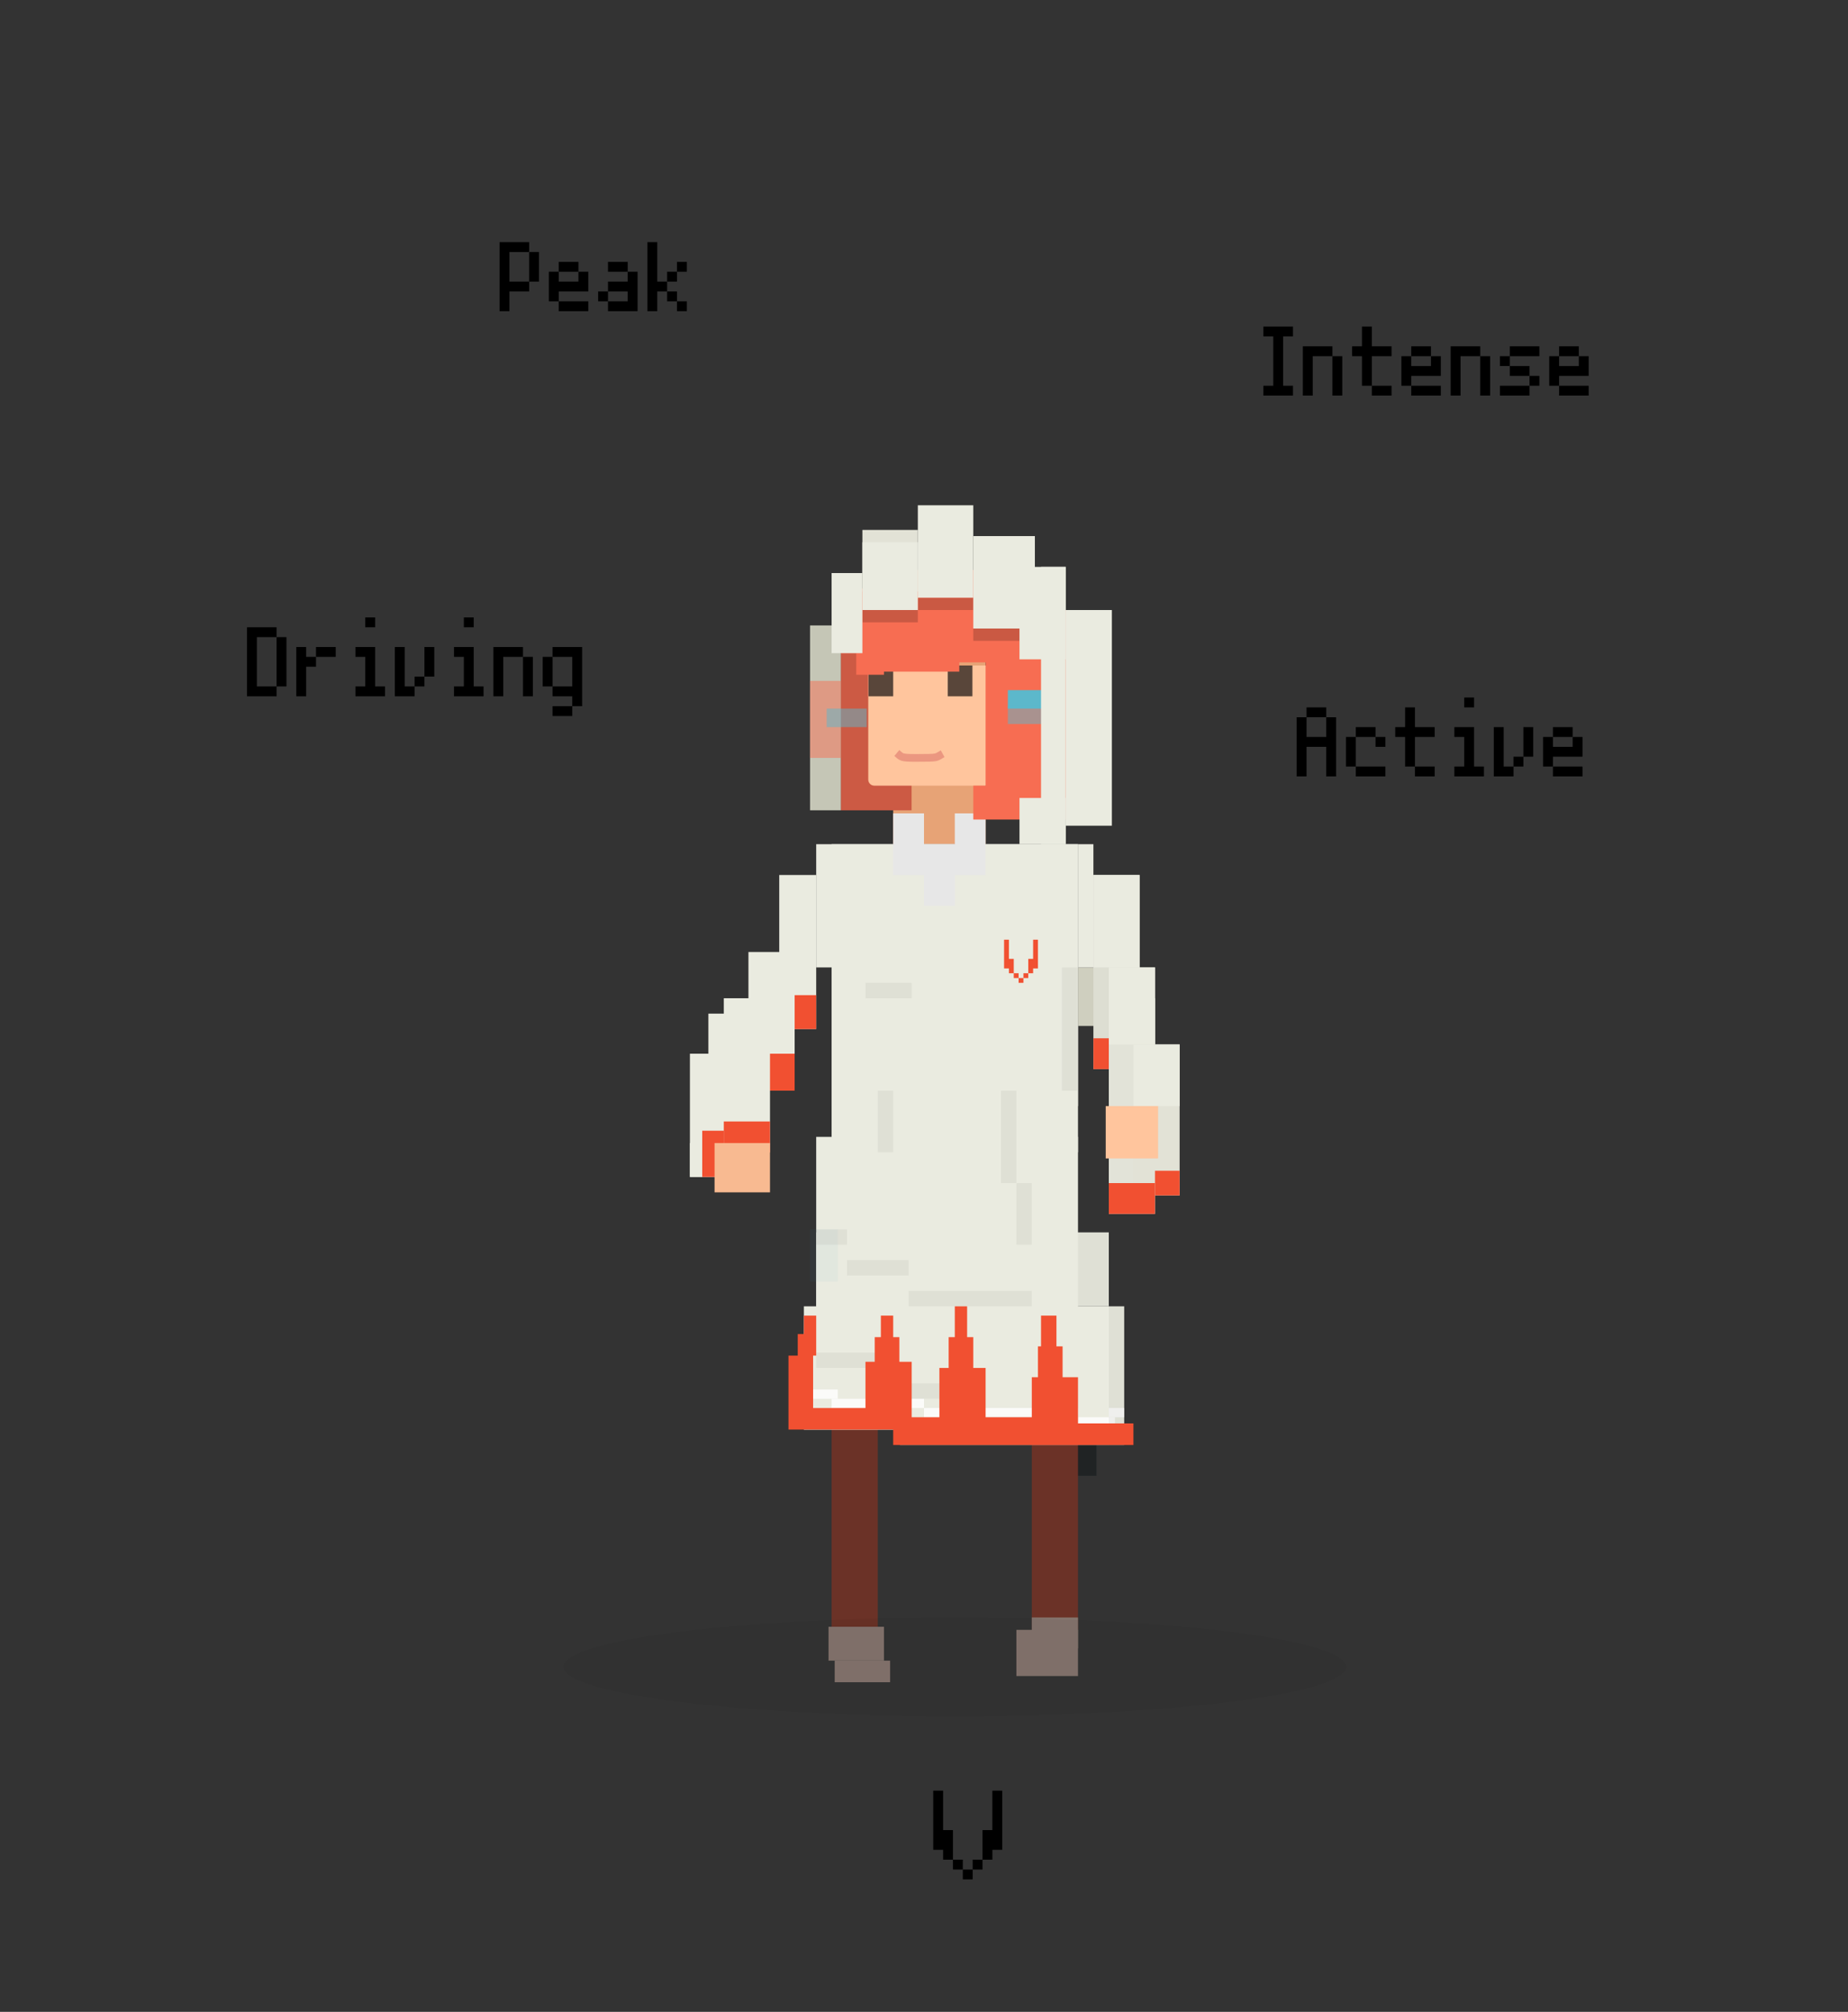 <?xml version="1.0" encoding="UTF-8"?>
<svg width="600px" height="653px" viewBox="0 0 600 653" version="1.1" xmlns="http://www.w3.org/2000/svg" xmlns:xlink="http://www.w3.org/1999/xlink">
    <rect x="0" y="0" width="600" height="653" fill="#333333" stroke="none"/>
    <title>c1-function-of-dominant</title>
    <defs>
        <rect id="path-1" x="87.035" y="29" width="23" height="70"></rect>
    </defs>
    <g id="c1-function-of-dominant" stroke="none" stroke-width="1" fill="none" fill-rule="evenodd">
        <path d="M171.8,91.4 L165.4,91.4 L165.4,81.8 L171.8,81.8 L171.8,91.4 Z M171.8,91.4 L175,91.4 L175,81.8 L171.8,81.8 L171.8,78.6 L162.2,78.6 L162.2,101 L165.4,101 L165.4,94.6 L171.8,94.6 L171.8,91.4 Z M187.8,88.2 L187.8,85 L181.4,85 L181.4,88.2 L187.8,88.2 Z M181.4,97.8 L181.4,94.6 L191,94.6 L191,88.2 L187.8,88.2 L187.8,91.4 L181.4,91.4 L181.4,88.2 L178.2,88.2 L178.2,97.8 L181.4,97.8 Z M191,101 L191,97.8 L181.4,97.8 L181.4,101 L191,101 Z M203.8,88.2 L203.8,85 L197.4,85 L197.4,88.2 L203.8,88.2 Z M197.4,97.8 L197.4,94.6 L194.2,94.6 L194.2,97.8 L197.4,97.8 Z M197.4,97.8 L197.4,101 L207,101 L207,88.2 L203.8,88.2 L203.8,91.4 L197.4,91.4 L197.4,94.6 L203.8,94.6 L203.8,97.8 L197.4,97.8 Z M213.4,101 L213.4,94.6 L216.6,94.6 L216.6,91.4 L213.4,91.4 L213.4,78.6 L210.2,78.6 L210.2,101 L213.4,101 Z M223,88.2 L223,85 L219.8,85 L219.8,88.2 L223,88.2 Z M219.8,91.4 L219.8,88.2 L216.6,88.2 L216.6,91.4 L219.8,91.4 Z M219.8,97.8 L219.8,94.6 L216.6,94.6 L216.6,97.8 L219.8,97.8 Z M223,101 L223,97.8 L219.8,97.8 L219.8,101 L223,101 Z" id="Combined-Shape" fill="#000000" fill-rule="nonzero"></path>
        <path d="M89.8,222.8 L83.4,222.8 L83.4,206.8 L89.8,206.8 L89.8,222.8 Z M89.8,222.8 L93,222.8 L93,206.8 L89.8,206.8 L89.8,203.6 L80.2,203.6 L80.2,226 L89.8,226 L89.8,222.8 Z M99.4,226 L99.4,216.4 L102.6,216.4 L102.6,213.2 L99.4,213.2 L99.4,210 L96.2,210 L96.2,226 L99.4,226 Z M109,213.2 L109,210 L102.6,210 L102.6,213.2 L109,213.2 Z M121.8,203.6 L121.8,200.4 L118.6,200.4 L118.6,203.6 L121.8,203.6 Z M125,226 L125,222.8 L121.8,222.8 L121.8,210 L115.4,210 L115.4,213.2 L118.6,213.2 L118.6,222.8 L115.4,222.8 L115.4,226 L125,226 Z M134.6,226 L134.6,222.8 L131.4,222.8 L131.4,210 L128.2,210 L128.2,226 L134.6,226 Z M141,219.6 L141,210 L137.8,210 L137.8,219.6 L141,219.6 Z M137.8,222.8 L137.8,219.6 L134.6,219.6 L134.6,222.8 L137.8,222.8 Z M153.8,203.6 L153.8,200.4 L150.6,200.4 L150.6,203.6 L153.8,203.6 Z M157,226 L157,222.8 L153.8,222.8 L153.8,210 L147.4,210 L147.4,213.2 L150.6,213.2 L150.6,222.8 L147.4,222.8 L147.4,226 L157,226 Z M163.4,226 L163.4,213.2 L169.8,213.2 L169.8,210 L160.2,210 L160.2,226 L163.4,226 Z M173,226 L173,213.2 L169.8,213.2 L169.8,226 L173,226 Z M189,229.2 L189,210 L179.4,210 L179.4,213.2 L176.2,213.2 L176.2,222.8 L179.4,222.8 L179.4,226 L185.8,226 L185.8,229.2 L189,229.2 Z M179.4,213.2 L185.8,213.2 L185.8,222.8 L179.4,222.8 L179.4,213.2 Z M185.8,232.4 L185.8,229.2 L179.4,229.2 L179.4,232.4 L185.8,232.4 Z" id="Combined-Shape" fill="#000000" fill-rule="nonzero"></path>
        <path d="M430.6,232.8 L430.6,229.6 L424.2,229.6 L424.2,232.8 L430.6,232.8 Z M424.2,252 L424.2,242.4 L430.6,242.4 L430.6,252 L433.8,252 L433.8,232.8 L430.6,232.8 L430.6,239.2 L424.2,239.2 L424.2,232.8 L421,232.8 L421,252 L424.2,252 Z M446.6,239.2 L446.6,236 L440.2,236 L440.2,239.2 L446.6,239.2 Z M440.2,248.8 L440.2,239.2 L437,239.2 L437,248.8 L440.2,248.8 Z M449.8,242.4 L449.8,239.2 L446.6,239.2 L446.6,242.4 L449.8,242.4 Z M449.8,252 L449.8,248.8 L440.2,248.8 L440.2,252 L449.8,252 Z M459.4,248.8 L459.4,239.2 L465.8,239.2 L465.8,236 L459.4,236 L459.4,229.6 L456.2,229.6 L456.2,236 L453,236 L453,239.2 L456.2,239.2 L456.2,248.8 L459.4,248.8 Z M459.4,248.8 L459.4,252 L465.8,252 L465.8,248.8 L459.4,248.8 Z M478.6,229.6 L478.6,226.4 L475.4,226.4 L475.4,229.6 L478.6,229.6 Z M481.8,252 L481.8,248.8 L478.6,248.8 L478.6,236 L472.2,236 L472.2,239.2 L475.4,239.2 L475.4,248.8 L472.2,248.8 L472.2,252 L481.8,252 Z M491.4,252 L491.4,248.8 L488.2,248.8 L488.2,236 L485,236 L485,252 L491.4,252 Z M497.8,245.6 L497.8,236 L494.6,236 L494.6,245.6 L497.8,245.6 Z M494.6,248.8 L494.6,245.6 L491.4,245.6 L491.4,248.8 L494.6,248.8 Z M510.6,239.2 L510.6,236 L504.2,236 L504.2,239.2 L510.6,239.2 Z M504.2,248.8 L504.2,245.6 L513.8,245.6 L513.8,239.2 L510.6,239.2 L510.6,242.4 L504.2,242.4 L504.2,239.2 L501,239.2 L501,248.8 L504.2,248.8 Z M513.8,252 L513.8,248.8 L504.2,248.8 L504.2,252 L513.8,252 Z" id="Combined-Shape" fill="#000000" fill-rule="nonzero"></path>
        <path d="M419.8,128.4 L419.8,125.2 L416.6,125.2 L416.6,109.2 L419.8,109.2 L419.8,106 L410.2,106 L410.2,109.2 L413.4,109.2 L413.4,125.2 L410.2,125.2 L410.2,128.4 L419.8,128.4 Z M426.2,128.4 L426.2,115.6 L432.6,115.6 L432.6,112.4 L423,112.4 L423,128.4 L426.2,128.4 Z M435.8,128.4 L435.8,115.6 L432.6,115.6 L432.6,128.4 L435.8,128.4 Z M445.4,125.2 L445.4,115.6 L451.8,115.6 L451.8,112.4 L445.4,112.4 L445.4,106 L442.2,106 L442.2,112.4 L439,112.4 L439,115.6 L442.2,115.6 L442.2,125.2 L445.4,125.2 Z M445.4,125.2 L445.4,128.4 L451.8,128.4 L451.8,125.2 L445.4,125.2 Z M464.6,115.6 L464.6,112.4 L458.2,112.4 L458.2,115.6 L464.6,115.6 Z M458.2,125.2 L458.2,122 L467.8,122 L467.8,115.6 L464.6,115.6 L464.6,118.8 L458.2,118.8 L458.2,115.6 L455,115.6 L455,125.2 L458.2,125.2 Z M467.8,128.4 L467.8,125.2 L458.2,125.2 L458.2,128.4 L467.8,128.4 Z M474.2,128.4 L474.2,115.6 L480.6,115.6 L480.6,112.4 L471,112.4 L471,128.4 L474.2,128.4 Z M483.8,128.4 L483.8,115.6 L480.6,115.6 L480.6,128.4 L483.8,128.4 Z M499.8,115.6 L499.8,112.4 L490.2,112.4 L490.2,115.6 L499.8,115.6 Z M490.2,118.8 L490.2,115.6 L487,115.6 L487,118.8 L490.2,118.8 Z M496.6,128.4 L496.6,125.2 L487,125.2 L487,128.4 L496.6,128.4 Z M496.6,122 L496.6,125.2 L499.8,125.2 L499.8,122 L496.6,122 Z M490.2,118.8 L490.2,122 L496.6,122 L496.6,118.8 L490.2,118.8 Z M512.6,115.6 L512.6,112.4 L506.2,112.4 L506.2,115.6 L512.6,115.6 Z M506.2,125.2 L506.2,122 L515.8,122 L515.8,115.6 L512.6,115.6 L512.6,118.8 L506.2,118.8 L506.2,115.6 L503,115.6 L503,125.2 L506.2,125.2 Z M515.8,128.4 L515.8,125.2 L506.2,125.2 L506.2,128.4 L515.8,128.4 Z" id="Combined-Shape" fill="#000000" fill-rule="nonzero"></path>
        <g id="Group-3" transform="translate(303.499, 355) scale(-1, 1) translate(-303.499, -355) translate(223.999, 164)">
            <rect id="Rectangle" fill-opacity="0.5" fill="#0E1517" x="27" y="305" width="10" height="10"></rect>
            <rect id="Rectangle" fill="#6B3227" x="33" y="290" width="15" height="75"></rect>
            <rect id="Rectangle" fill="#6B3227" x="98" y="290" width="15" height="75"></rect>
            <rect id="Rectangle" fill="#85756E" transform="translate(105, 369.5) scale(-1, 1) translate(-105, -369.5) " x="96" y="364" width="18" height="11"></rect>
            <rect id="Rectangle" fill="#85756E" transform="translate(103, 378.5) scale(-1, 1) translate(-103, -378.5) " x="94" y="375" width="18" height="7"></rect>
            <rect id="Rectangle" fill="#85756E" transform="translate(43, 372.5) scale(-1, 1) translate(-43, -372.5) " x="33" y="365" width="20" height="15"></rect>
            <rect id="Rectangle" fill="#85756E" transform="translate(40.5, 366) scale(-1, 1) translate(-40.5, -366) " x="33" y="361" width="15" height="10"></rect>
            <g id="スカート" transform="translate(32.875, 205)" fill="#EAEBE0">
                <rect id="Rectangle" x="0.125" y="0" width="85" height="70"></rect>
            </g>
            <g id="スカート1" transform="translate(22.977, 236)" fill="#EAEBE0">
                <rect id="Rectangle" x="0.023" y="0" width="95" height="24"></rect>
            </g>
            <g id="スカート2" transform="translate(17.977, 260)" fill="#EAEBE0">
                <polygon id="Path" points="104.023 -0.001 0.023 -0.001 0.023 44.999 72.823 44.999 72.823 40.054 104.023 40.054"></polygon>
            </g>
            <g id="ワンピース" transform="translate(32.977, 110)" fill="#EAEBE0">
                <rect id="Rectangle" x="0.023" y="7.10542736e-15" width="80" height="100"></rect>
            </g>
            <g id="ワンピース1" transform="translate(33, 110)">
                <rect id="Rectangle" fill="#EAEBE0" x="0" y="0" width="80" height="85"></rect>
                <path d="M20.857,41.889 L22.429,41.889 L22.429,40.333 L24,40.333 L24,31 L22.429,31 L22.429,37.222 L20.857,37.222 L20.857,41.889 Z M16.143,41.889 L16.143,37.222 L14.571,37.222 L14.571,31 L13,31 L13,40.333 L14.571,40.333 L14.571,41.889 L16.143,41.889 Z M20.857,41.889 L19.286,41.889 L19.286,43.444 L20.857,43.444 L20.857,41.889 Z M17.714,43.444 L17.714,45 L19.286,45 L19.286,43.444 L17.714,43.444 Z M16.143,41.889 L16.143,43.444 L17.714,43.444 L17.714,41.889 L16.143,41.889 Z" id="V" fill="#F15031" fill-rule="nonzero"></path>
            </g>
            <rect id="Rectangle" fill-opacity="0.05" fill="#000000" x="33" y="295" width="35" height="5"></rect>
            <rect id="Rectangle" fill-opacity="0.05" fill="#000000" x="108" y="235" width="10" height="5"></rect>
            <rect id="Rectangle" fill-opacity="0.05" fill="#000000" x="98" y="275" width="20" height="5"></rect>
            <rect id="Rectangle" fill-opacity="0.8" fill="#FFFFFF" x="111" y="287" width="13" height="3"></rect>
            <rect id="Rectangle" fill-opacity="0.8" fill="#FFFFFF" x="83" y="290" width="30" height="3"></rect>
            <rect id="Rectangle" fill-opacity="0.8" fill="#FFFFFF" x="33" y="293" width="50" height="3"></rect>
            <rect id="Rectangle" fill-opacity="0.8" fill="#FFFFFF" x="21" y="296" width="12" height="3"></rect>
            <rect id="Rectangle" fill-opacity="0.8" fill="#FFFFFF" x="18" y="293" width="5" height="3"></rect>
            <rect id="Rectangle" fill-opacity="0.05" fill="#000000" x="88" y="245" width="20" height="5"></rect>
            <rect id="Rectangle" fill-opacity="0.05" fill="#000000" x="87" y="155" width="15" height="5"></rect>
            <rect id="Rectangle" fill-opacity="0.05" fill="#000000" x="93" y="190" width="5" height="20"></rect>
            <rect id="Rectangle" fill-opacity="0.05" fill="#000000" x="48" y="220" width="5" height="20"></rect>
            <rect id="Rectangle" fill-opacity="0.05" fill="#000000" x="53" y="190" width="5" height="30"></rect>
            <rect id="Rectangle" fill-opacity="0.05" fill="#000000" x="68" y="285" width="30" height="5"></rect>
            <rect id="Rectangle" fill-opacity="0.05" fill="#000000" x="48" y="255" width="40" height="5"></rect>
            <rect id="Rectangle" fill-opacity="0.05" fill="#000000" x="23" y="236" width="10" height="24"></rect>
            <rect id="Rectangle" fill-opacity="0.05" fill="#000000" x="18" y="260" width="5" height="45"></rect>
            <rect id="Rectangle" fill-opacity="0.05" fill="#2999C1" x="111" y="235" width="9" height="17"></rect>
            <g id="腕" transform="translate(23, 150)" fill="#CFCFBF">
                <rect id="Rectangle" x="0" y="0" width="10" height="19"></rect>
            </g>
            <g id="腕1" transform="translate(13, 120)" fill="#DDDED2">
                <rect id="Rectangle" x="0" y="0" width="15" height="63"></rect>
            </g>
            <g id="腕2" transform="translate(13, 120)" fill="#EAEBE0">
                <rect id="Rectangle" x="0" y="0" width="15" height="30"></rect>
            </g>
            <g id="腕3" transform="translate(28, 110)" fill="#EAEBE0">
                <rect id="Rectangle" x="0" y="0" width="5" height="40"></rect>
            </g>
            <g id="腕4" transform="translate(113, 110)" fill="#EAEBE0">
                <rect id="Rectangle" x="0" y="0" width="5" height="40"></rect>
            </g>
            <g id="腕5" transform="translate(7.987, 160)" fill="#EAEBE0">
                <rect id="Rectangle" x="0.013" y="0" width="15" height="15"></rect>
            </g>
            <g id="腕6" transform="translate(7.987, 150)" fill="#E2E3D8">
                <rect id="Rectangle" x="0.013" y="0" width="15" height="80"></rect>
            </g>
            <g id="腕7" transform="translate(7.987, 150)" fill="#EAEBE0">
                <rect id="Rectangle" x="0.013" y="0" width="15" height="25"></rect>
            </g>
            <g id="腕8" transform="translate(0, 175)" fill="#E2E2D6">
                <rect id="Rectangle" x="0" y="0" width="15" height="49"></rect>
            </g>
            <g id="腕9" transform="translate(0, 175)" fill="#EAEBE0">
                <rect id="Rectangle" x="0" y="0" width="15" height="20"></rect>
            </g>
            <g id="腕10" transform="translate(118, 120)" fill="#EAEBE0">
                <rect id="Rectangle" x="0" y="0" width="12" height="50"></rect>
            </g>
            <g id="腕11" transform="translate(125, 145)" fill="#EAEBE0">
                <rect id="Rectangle" x="0" y="0" width="15" height="45"></rect>
            </g>
            <g id="腕12" transform="translate(133, 160)" fill="#EAEBE0">
                <rect id="Rectangle" x="0" y="0" width="15" height="50"></rect>
            </g>
            <g id="腕13" transform="translate(143, 165)" fill="#EAEBE0">
                <rect id="Rectangle" x="0" y="0" width="10" height="15"></rect>
            </g>
            <g id="腕14" transform="translate(147, 178)" fill="#EAEBE0">
                <rect id="Rectangle" x="0" y="0" width="12" height="40"></rect>
                <rect id="Rectangle" x="0" y="29" width="12" height="11"></rect>
            </g>
            <rect id="Rectangle" fill-opacity="0.05" fill="#000000" transform="translate(35.722, 170) scale(-1, 1) translate(-35.722, -170) " x="33.222" y="150" width="5" height="40"></rect>
            <path d="M15,305 L15,298 L33,298 L33,283 L38,283 L38,273 L40,273 L40,263 L45,263 L45,273 L46,273 L46,283 L48,283 L48,296 L63,296 L63,280 L67,280 L67,270 L69,270 L69,260 L73,260 L73,270 L75,270 L75,280 L78,280 L78,296 L87,296 L87,278 L91,278 L91,270 L93,270 L93,263 L97,263 L97,270 L99,270 L99,278 L102,278 L102,293 L119,293 L119,276 L127,276 L127,300 L93,300 L93,305 L15,305 Z M122,263 L122,268.999 L124,269 L124,276 L118,276 L118,263 L122,263 Z" id="カラー" fill="#F15031"></path>
            <rect id="カラー" fill="#F15031" x="148" y="203" width="7" height="15"></rect>
            <rect id="カラー" fill="#F15031" x="133" y="200" width="15" height="10"></rect>
            <rect id="カラー" fill="#F15031" x="125" y="178" width="8" height="12"></rect>
            <rect id="カラー" fill="#F15031" x="118" y="159" width="7" height="11"></rect>
            <rect id="カラー" fill="#F15031" x="8" y="220" width="15" height="10"></rect>
            <rect id="カラー" fill="#F15031" x="0" y="216" width="8" height="8"></rect>
            <rect id="カラー" fill="#F15031" x="23" y="173" width="5" height="10"></rect>
            <rect id="Rectangle" fill="#E7A376" transform="translate(78, 79) scale(-1, 1) translate(-78, -79) " x="63" y="48" width="30" height="62"></rect>
            <rect id="Rectangle" fill="#E7E7E7" transform="translate(68, 110) scale(-1, 1) translate(-68, -110) " x="63" y="100" width="10" height="20"></rect>
            <rect id="Rectangle" fill="#E7E7E7" transform="translate(88, 110) scale(-1, 1) translate(-88, -110) " x="83" y="100" width="10" height="20"></rect>
            <rect id="Rectangle" fill="#E7E7E7" transform="translate(78, 120) scale(-1, 1) translate(-78, -120) " x="73" y="110" width="10" height="20"></rect>
            <rect id="Rectangle" fill="#E7E7E7" transform="translate(78, 115) scale(-1, 1) translate(-78, -115) " x="73" y="110" width="10" height="10"></rect>
            <g id="Rectangle" transform="translate(98.535, 64) scale(-1, 1) translate(-98.535, -64) ">
                <use fill="#F76D52" xlink:href="#path-1"></use>
                <use fill-opacity="0.175" fill="#000000" xlink:href="#path-1"></use>
            </g>
            <rect id="Rectangle" fill="#FFC59D" x="7" y="195" width="17" height="17"></rect>
            <rect id="Rectangle" fill="#F8BA91" x="133" y="207" width="18" height="16"></rect>
            <path d="M101.095,52 L50.095,52 L50.095,89.05 C50.095,90.123 50.969,91 52.048,91 L101.095,91 L101.095,52 Z" id="Path" fill="#FFC59D" transform="translate(75.595, 71.5) scale(-1, 1) translate(-75.595, -71.5) "></path>
            <rect id="Rectangle" fill-opacity="0.7" fill="#131010" transform="translate(71.281, 57) scale(-1, 1) translate(-71.281, -57) " x="67.281" y="52" width="8" height="10"></rect>
            <rect id="Rectangle" fill-opacity="0.7" fill="#131010" transform="translate(97, 57) scale(-1, 1) translate(-97, -57) " x="93" y="52" width="8" height="10"></rect>
            <rect id="Rectangle" fill-opacity="0.9" fill="#D5D6C4" transform="translate(115, 69) scale(-1, 1) translate(-115, -69) " x="110" y="39" width="10" height="60"></rect>
            <rect id="Rectangle" fill="#F76D52" opacity="0.503" transform="translate(115, 69.5) scale(-1, 1) translate(-115, -69.5) " x="110" y="57" width="10" height="25"></rect>
            <path d="M95,21 L94.999,27 L110,27 L110,48 L104.999,48 L105,55 L96,55 L96,54 L71.541,54 L71.541,51 L63,51 L63,91 L67,91 L67,102 L37,102 L37,99 L27,99 L27,34 L49.999,34 L50,21 L95,21 Z" id="Combined-Shape" fill="#F76D52"></path>
            <rect id="Rectangle" fill="#000000" opacity="0.183" transform="translate(76, 32) scale(-1, 1) translate(-76, -32) " x="67" y="30" width="18" height="4"></rect>
            <rect id="Rectangle" fill="#000000" opacity="0.183" transform="translate(94, 36) scale(-1, 1) translate(-94, -36) " x="85" y="34" width="18" height="4"></rect>
            <rect id="Rectangle" fill="#000000" opacity="0.183" transform="translate(59.5, 42) scale(-1, 1) translate(-59.5, -42) " x="52" y="40" width="15" height="4"></rect>
            <rect id="Rectangle" fill="#E2E2D6" transform="translate(94, 18) scale(-1, 1) translate(-94, -18) " x="85" y="8" width="18" height="20"></rect>
            <rect id="Rectangle" fill="#5CB8CB" transform="translate(47.275, 63) scale(-1, 1) translate(-47.275, -63) " x="38.775" y="60" width="17" height="6"></rect>
            <rect id="Rectangle" fill="#5CB8CB" opacity="0.501" transform="translate(47.275, 68) scale(-1, 1) translate(-47.275, -68) " x="38.775" y="65" width="17" height="6"></rect>
            <rect id="Rectangle" fill="#5CB8CB" opacity="0.501" transform="translate(108.102, 69) scale(-1, 1) translate(-108.102, -69) " x="101.602" y="66" width="13" height="6"></rect>
            <rect id="Rectangle" fill="#EAEBE0" x="37" y="20" width="15" height="30"></rect>
            <rect id="Rectangle" fill="#EAEBE0" x="47" y="10" width="20" height="30"></rect>
            <rect id="Rectangle" fill="#EAEBE0" x="67" y="0" width="18" height="30"></rect>
            <rect id="Rectangle" fill="#EAEBE0" x="85" y="12" width="18" height="22"></rect>
            <rect id="Rectangle" fill="#EAEBE0" x="103" y="22" width="10" height="26"></rect>
            <rect id="Rectangle" fill="#EAEBE0" x="37" y="95" width="15" height="15"></rect>
            <rect id="Rectangle" fill="#EAEBE0" x="37" y="20" width="8" height="90"></rect>
            <rect id="Rectangle" fill="#EAEBE0" x="22" y="34" width="15" height="70"></rect>
            <path d="M76.945,80.636 C79.358,81.999 78.149,81.963 85.281,81.999 C90.787,82.029 90.255,81.697 91.811,80.396" id="Path" stroke-opacity="0.7" stroke="#E38474" stroke-width="2.5"></path>
        </g>
        <path d="M319,603.6 L322.2,603.6 L322.2,600.4 L325.4,600.4 L325.4,581.2 L322.2,581.2 L322.2,594 L319,594 L319,603.6 Z M309.4,603.6 L309.4,594 L306.2,594 L306.2,581.2 L303,581.2 L303,600.4 L306.2,600.4 L306.2,603.6 L309.4,603.6 Z M319,603.6 L315.8,603.6 L315.8,606.8 L319,606.8 L319,603.6 Z M312.6,606.8 L312.6,610 L315.8,610 L315.8,606.8 L312.6,606.8 Z M309.4,603.6 L309.4,606.8 L312.6,606.8 L312.6,603.6 L309.4,603.6 Z" id="V" fill="#000000" fill-rule="nonzero"></path>
        <ellipse id="Oval" fill-opacity="0.05" fill="#0A0A0A" cx="310" cy="541" rx="127" ry="16"></ellipse>
    </g>
</svg>